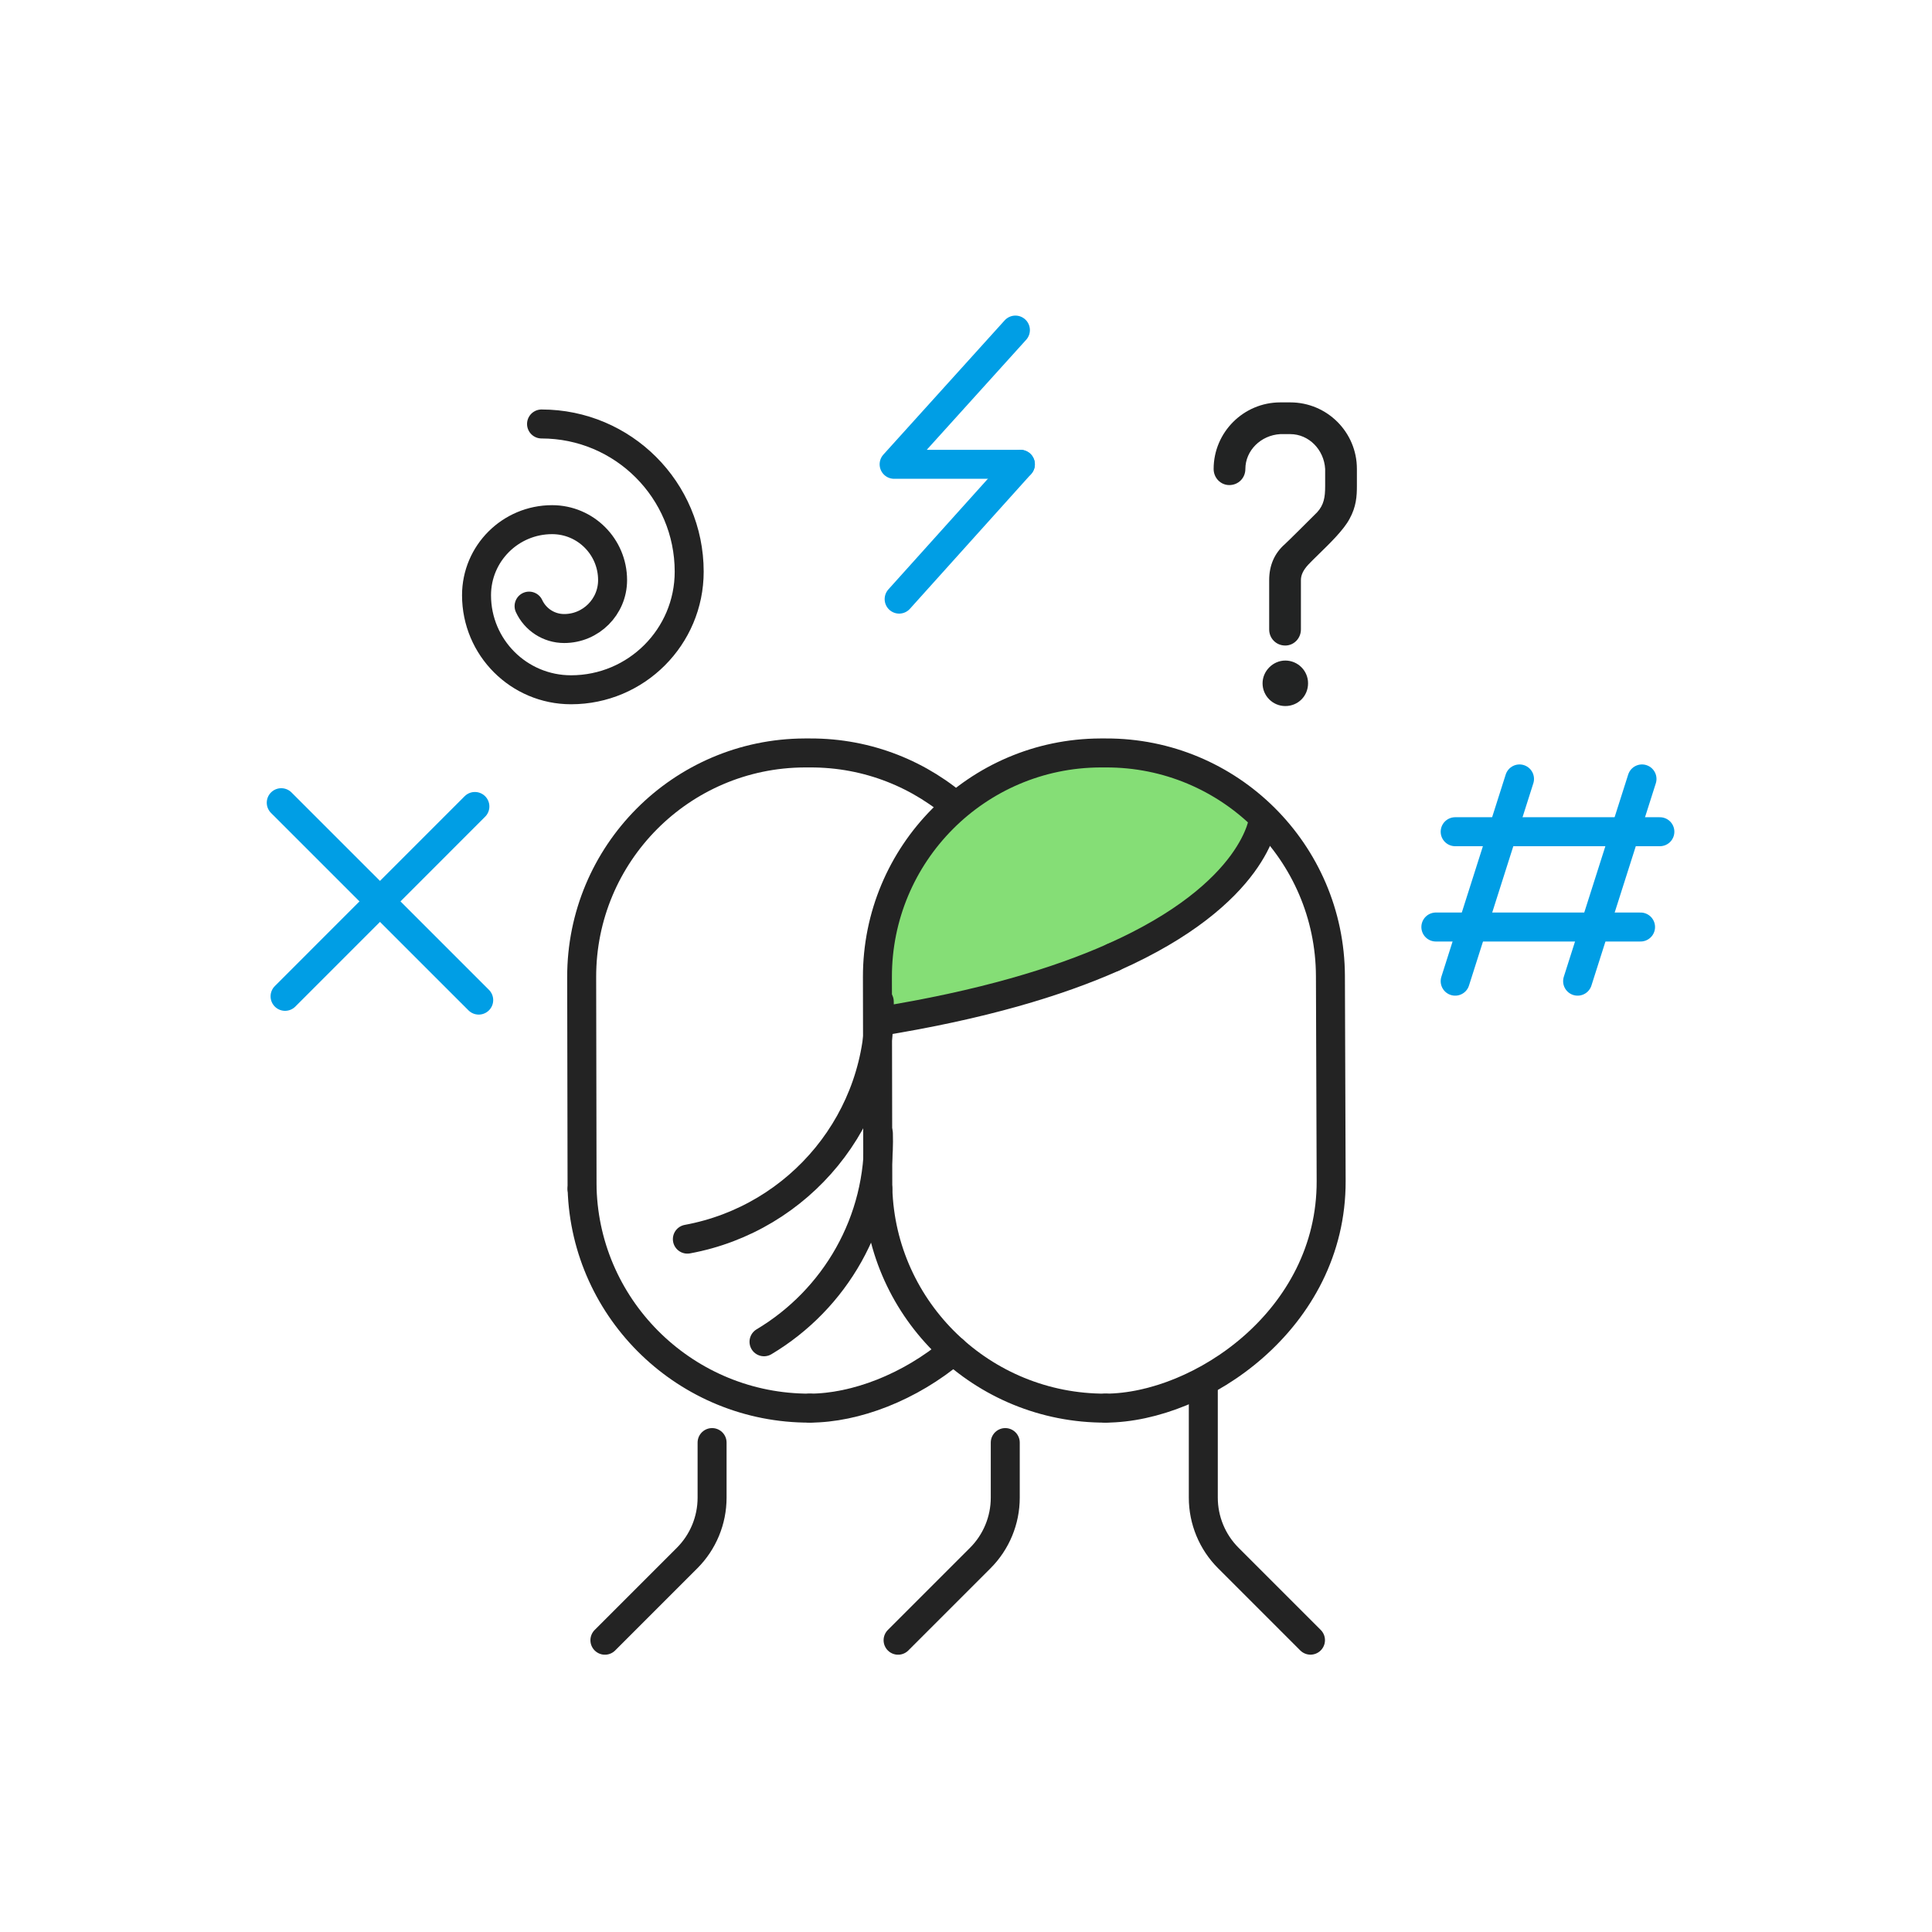 <svg width="400" height="400" viewBox="0 0 400 400" fill="none" xmlns="http://www.w3.org/2000/svg">
<path d="M211.259 96.13H185.119L210.229 68.34" stroke="#009EE5" stroke-width="6" stroke-miterlimit="10" stroke-linecap="round" stroke-linejoin="round"/>
<path d="M186.158 124.04L211.258 96.13" stroke="#009EE5" stroke-width="6" stroke-miterlimit="10" stroke-linecap="round" stroke-linejoin="round"/>
<path d="M112.12 87.78C129 87.78 142.69 101.47 142.69 118.35C142.69 131.86 131.74 142.81 118.23 142.81C107.42 142.81 98.66 134.05 98.66 123.24C98.66 114.59 105.67 107.59 114.31 107.59C121.23 107.59 126.83 113.2 126.83 120.11C126.83 125.64 122.34 130.13 116.81 130.13C113.59 130.13 110.81 128.23 109.54 125.49" stroke="#232323" stroke-width="6" stroke-miterlimit="10" stroke-linecap="round" stroke-linejoin="round"/>
<path d="M167.69 291.54C142.25 291.63 121.29 271.44 120.52 246.15" stroke="#232323" stroke-width="6" stroke-miterlimit="10" stroke-linecap="round" stroke-linejoin="round"/>
<path d="M197.419 279.6C188.339 287.24 177.109 291.51 167.689 291.54" stroke="#232323" stroke-width="6" stroke-miterlimit="10" stroke-linecap="round" stroke-linejoin="round"/>
<path d="M120.51 246.15L120.43 202.32C120.38 176.76 141.04 155.98 166.6 155.89H167.71C191.77 155.8 211.61 174.06 213.98 197.51" stroke="#232323" stroke-width="6" stroke-miterlimit="10" stroke-linecap="round" stroke-linejoin="round"/>
<path d="M182.119 202.84C182.069 177.16 202.959 156.19 228.689 156.09H228.859C240.439 156.09 251.549 160.36 260.119 168.12L261.819 169.66L261.059 171.83C259.799 175.42 256.019 182.57 244.959 190.13C231.579 199.26 211.799 206.16 186.169 210.63L182.129 211.33L182.119 202.84Z" fill="#85DE76"/>
<path d="M230.5 198.19C219.01 203.3 203.29 208.08 181.77 211.53" stroke="#232323" stroke-width="6" stroke-miterlimit="10" stroke-linecap="round" stroke-linejoin="round"/>
<path d="M261.61 169.49C261.61 169.49 260.29 184.93 230.5 198.18" stroke="#232323" stroke-width="6" stroke-miterlimit="10" stroke-linecap="round" stroke-linejoin="round"/>
<path d="M228.92 291.54C203.48 291.63 182.52 271.44 181.75 246.15" stroke="#232323" stroke-width="6" stroke-miterlimit="10" stroke-linecap="round" stroke-linejoin="round"/>
<path d="M181.74 246.15L181.66 202.32C181.61 176.76 202.27 155.98 227.83 155.89H228.94C254.53 155.8 275.35 176.47 275.45 202.06L275.6 244.51C275.7 273.21 248.43 291.47 228.91 291.54" stroke="#232323" stroke-width="6" stroke-miterlimit="10" stroke-linecap="round" stroke-linejoin="round"/>
<path d="M147.43 298.67V310.08C147.43 314.76 145.57 319.26 142.26 322.57L125.24 339.59" stroke="#232323" stroke-width="6" stroke-miterlimit="10" stroke-linecap="round" stroke-linejoin="round"/>
<path d="M249.131 287.04V310.07C249.131 314.75 250.991 319.25 254.301 322.56L271.321 339.58" stroke="#232323" stroke-width="6" stroke-miterlimit="10" stroke-linecap="round" stroke-linejoin="round"/>
<path d="M208.129 298.67V310.08C208.129 314.76 206.269 319.26 202.959 322.57L185.939 339.59" stroke="#232323" stroke-width="6" stroke-miterlimit="10" stroke-linecap="round" stroke-linejoin="round"/>
<path d="M181.86 234.65C182.42 252.87 172.83 269.06 158.18 277.8" stroke="#232323" stroke-width="6" stroke-miterlimit="10" stroke-linecap="round" stroke-linejoin="round"/>
<path d="M182.041 207.36C182.791 231.62 165.551 252.28 142.311 256.55" stroke="#232323" stroke-width="6" stroke-miterlimit="10" stroke-linecap="round" stroke-linejoin="round"/>
<path d="M266.11 136.76C263.56 136.76 261.4 138.92 261.4 141.47C261.4 144.07 263.51 146.18 266.11 146.18C268.75 146.18 270.82 144.11 270.82 141.47C270.83 138.88 268.71 136.76 266.11 136.76Z" fill="#222323"/>
<path d="M267.15 83.31H265.07C257.46 83.31 251.27 89.5 251.27 97.1C251.27 98.94 252.72 100.43 254.51 100.43C256.38 100.43 257.84 98.97 257.84 97.1C257.84 93.28 261.04 90.11 265.06 89.88H267.14C270.96 89.88 274.13 93.08 274.36 97.1V100.65C274.36 102.97 274.09 104.53 272.71 106.05C270.68 108.08 266.67 112.07 266.02 112.66C263.86 114.55 262.77 117.06 262.77 120.11V130.32C262.77 132.19 264.23 133.65 266.1 133.65C267.89 133.65 269.34 132.16 269.34 130.32V120.11C269.34 119.05 269.82 118.04 270.85 116.92C271.37 116.36 272.13 115.62 273.01 114.76C275.33 112.5 278.21 109.69 279.4 107.44C280.81 104.9 280.93 102.69 280.93 100.65V97.1C280.95 89.49 274.76 83.31 267.15 83.31Z" fill="#222323"/>
<path d="M58.23 166.19L99.111 207.06" stroke="#009EE5" stroke-width="6" stroke-miterlimit="10" stroke-linecap="round" stroke-linejoin="round"/>
<path d="M98.32 166.971L59.02 206.281" stroke="#009EE5" stroke-width="6" stroke-miterlimit="10" stroke-linecap="round" stroke-linejoin="round"/>
<path d="M314.599 161.27L301.279 203.14" stroke="#009EE5" stroke-width="6" stroke-miterlimit="10" stroke-linecap="round" stroke-linejoin="round"/>
<path d="M339.959 161.27L326.629 203.14" stroke="#009EE5" stroke-width="6" stroke-miterlimit="10" stroke-linecap="round" stroke-linejoin="round"/>
<path d="M301.279 172.199H343.659" stroke="#009EE5" stroke-width="6" stroke-miterlimit="10" stroke-linecap="round" stroke-linejoin="round"/>
<path d="M297.279 191.93H339.659" stroke="#009EE5" stroke-width="6" stroke-miterlimit="10" stroke-linecap="round" stroke-linejoin="round"/>
</svg>
